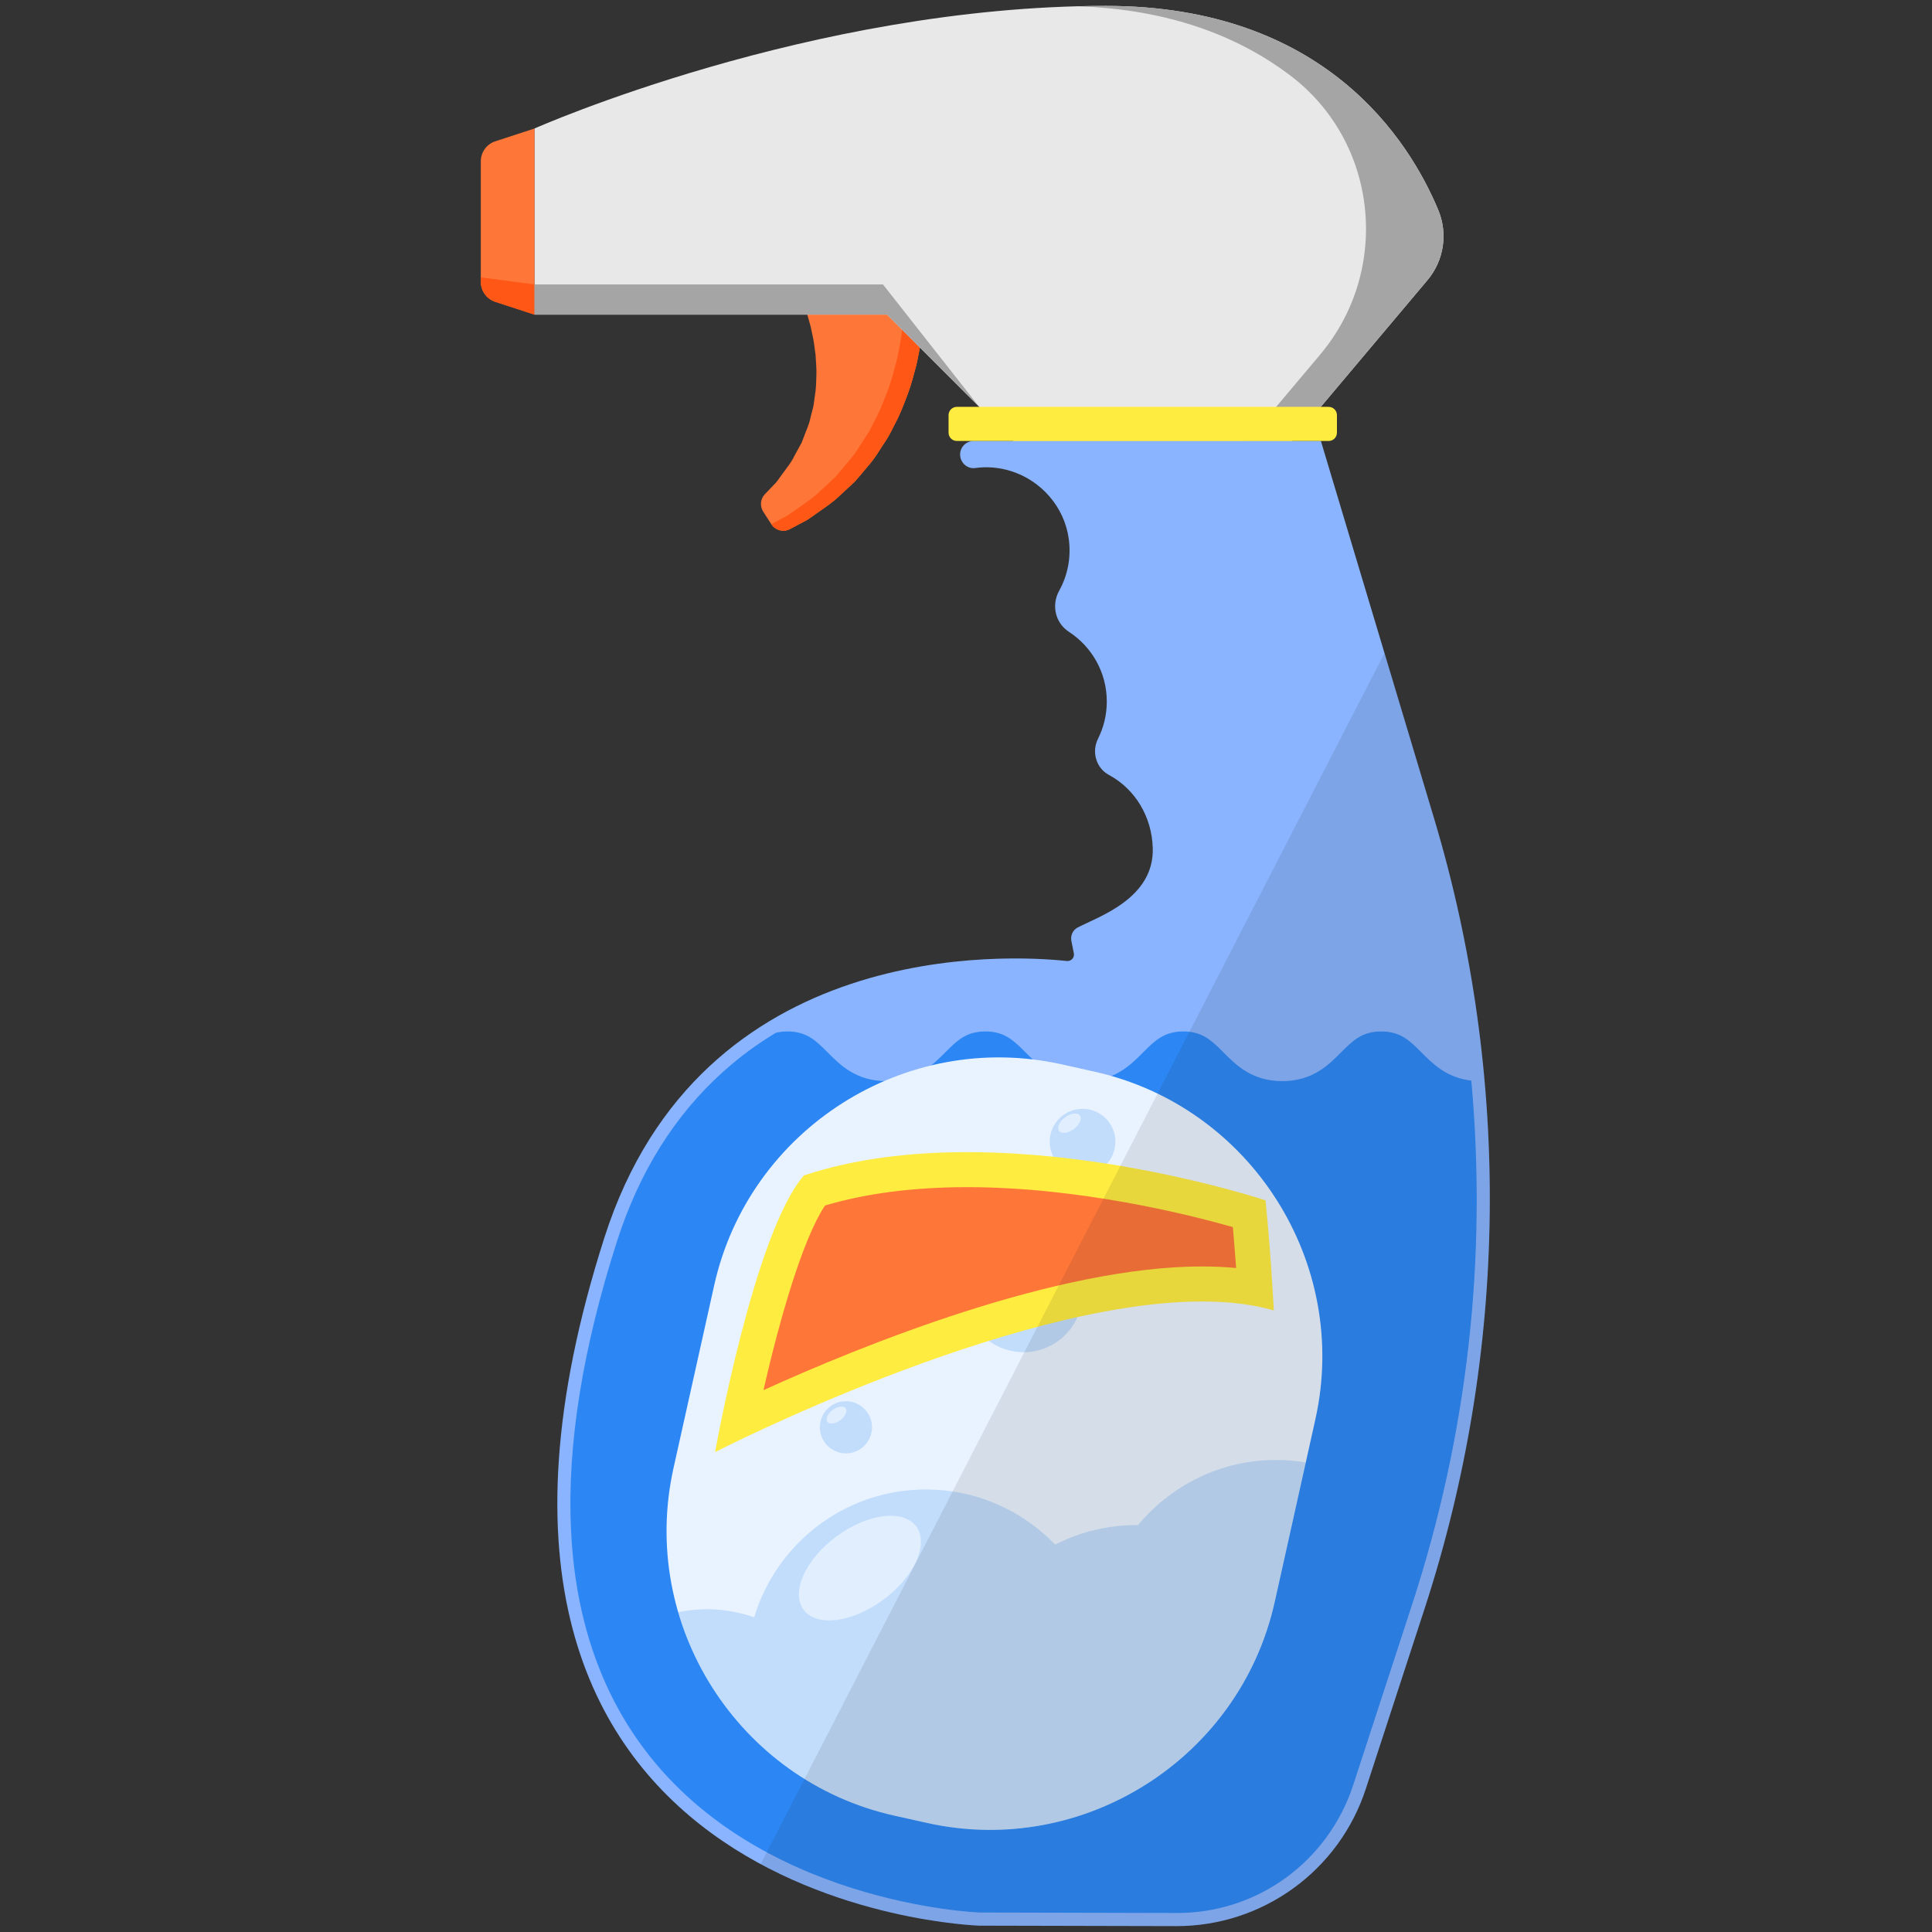 <?xml version="1.0" encoding="utf-8"?>
<!-- Generator: Adobe Illustrator 15.1.0, SVG Export Plug-In . SVG Version: 6.00 Build 0)  -->
<!DOCTYPE svg PUBLIC "-//W3C//DTD SVG 1.1//EN" "http://www.w3.org/Graphics/SVG/1.1/DTD/svg11.dtd">
<svg version="1.1" id="Layer_1" xmlns="http://www.w3.org/2000/svg" xmlns:xlink="http://www.w3.org/1999/xlink" x="0px" y="0px"
	 width="200px" height="200px" viewBox="0 0 200 200" enable-background="new 0 0 200 200" xml:space="preserve">
<rect x="0" y="0" width="200" height="200" fill="#333333" stroke="none"/>
<g>
	<path fill="#FF7639" d="M95.395,26.111c0,0,0.004,0.028,0.01,0.084c0.004,0.028,0.008,0.063,0.013,0.104
		c0.012,0.066,0.024,0.141,0.038,0.228c0.027,0.174,0.059,0.389,0.098,0.641c0.02,0.205,0.043,0.442,0.067,0.708
		c0.058,0.533,0.067,1.137,0.099,1.845c-0.008,0.699,0.017,1.479-0.046,2.326c-0.027,0.421-0.058,0.86-0.087,1.314
		c-0.055,0.452-0.111,0.918-0.17,1.399c-0.097,0.952-0.342,1.959-0.54,2.978c-0.281,1.022-0.53,2.069-0.926,3.104
		c-0.389,1.037-0.778,2.073-1.317,3.061c-0.26,0.494-0.484,0.996-0.775,1.467c-0.302,0.462-0.602,0.924-0.898,1.381
		c-0.553,0.927-1.301,1.707-1.94,2.489c-0.164,0.191-0.326,0.382-0.487,0.569c-0.175,0.177-0.359,0.341-0.535,0.508
		c-0.354,0.327-0.699,0.646-1.037,0.958c-0.645,0.644-1.363,1.116-1.998,1.568c-0.649,0.433-1.189,0.893-1.754,1.166
		c-0.547,0.291-1.022,0.544-1.415,0.752l-0.021,0.011c-0.679,0.355-1.515,0.134-1.93-0.508l-0.837-1.297
		c-0.367-0.57-0.299-1.315,0.17-1.806c0.006-0.007,0.012-0.014,0.018-0.02c0.256-0.267,0.565-0.59,0.921-0.96
		c0.371-0.348,0.659-0.861,1.037-1.34c0.362-0.497,0.776-1.003,1.074-1.632c0.163-0.298,0.331-0.604,0.502-0.917
		c0.083-0.155,0.175-0.306,0.254-0.467c0.064-0.168,0.13-0.338,0.196-0.51c0.245-0.692,0.582-1.339,0.723-2.089
		c0.091-0.357,0.184-0.718,0.276-1.08c0.086-0.36,0.108-0.748,0.167-1.112c0.137-0.724,0.143-1.482,0.166-2.204
		c0.031-0.72-0.057-1.453-0.088-2.129c-0.111-0.698-0.152-1.347-0.309-1.973c-0.066-0.309-0.129-0.608-0.19-0.898
		c-0.079-0.286-0.156-0.562-0.229-0.828c-0.135-0.528-0.326-0.993-0.457-1.405c-0.166-0.394-0.289-0.756-0.42-1.004
		c-0.059-0.127-0.113-0.24-0.16-0.339c-0.037-0.049-0.07-0.092-0.096-0.126c-0.014-0.019-0.023-0.035-0.034-0.049
		c-0.019-0.037-0.032-0.069-0.044-0.094c-0.023-0.051-0.037-0.077-0.037-0.077L95.395,26.111z"/>
	<path fill="#FF5715" d="M95.62,27.876c-0.024-0.266-0.048-0.503-0.067-0.708c-0.039-0.252-0.07-0.467-0.098-0.641
		c-0.014-0.086-0.026-0.162-0.038-0.228c-0.005-0.041-0.009-0.076-0.013-0.104c-0.006-0.056-0.01-0.084-0.01-0.084l-1.889,0.553
		c0.002,0.018,0.004,0.032,0.008,0.05c0.02,0.207,0.041,0.443,0.066,0.708c0.059,0.534,0.066,1.138,0.099,1.845
		c-0.007,0.699,0.017,1.479-0.046,2.327c-0.027,0.421-0.057,0.86-0.088,1.314c-0.054,0.452-0.11,0.918-0.17,1.399
		c-0.096,0.952-0.341,1.959-0.539,2.979c-0.281,1.021-0.53,2.068-0.926,3.104c-0.389,1.036-0.777,2.072-1.318,3.06
		c-0.259,0.495-0.484,0.997-0.775,1.467c-0.301,0.463-0.6,0.924-0.896,1.381c-0.554,0.926-1.303,1.707-1.941,2.488
		c-0.164,0.191-0.326,0.382-0.486,0.571c-0.176,0.176-0.359,0.34-0.535,0.507c-0.355,0.327-0.701,0.646-1.037,0.958
		c-0.646,0.644-1.363,1.115-1.999,1.568c-0.649,0.433-1.188,0.893-1.753,1.165c-0.51,0.271-0.952,0.506-1.328,0.706l0.001,0.003
		c0.415,0.643,1.251,0.863,1.928,0.509c0.009-0.003,0.016-0.008,0.023-0.012c0.393-0.208,0.868-0.461,1.415-0.752
		c0.564-0.272,1.104-0.733,1.754-1.166c0.635-0.452,1.354-0.924,1.998-1.568c0.338-0.312,0.684-0.631,1.037-0.958
		c0.176-0.167,0.36-0.331,0.535-0.508c0.161-0.188,0.323-0.378,0.487-0.569c0.64-0.782,1.388-1.562,1.94-2.489
		c0.297-0.457,0.597-0.918,0.898-1.381c0.291-0.471,0.516-0.973,0.775-1.467c0.539-0.988,0.929-2.024,1.317-3.061
		c0.396-1.035,0.645-2.082,0.926-3.104c0.198-1.019,0.443-2.026,0.54-2.978c0.059-0.481,0.115-0.947,0.17-1.399
		c0.029-0.454,0.06-0.893,0.087-1.314c0.062-0.847,0.038-1.627,0.046-2.326C95.688,29.013,95.678,28.409,95.62,27.876z"/>
	<path fill="#8AB4FF" d="M148.455,84.724l-11.717-39.073h-35.359h-0.586c-0.902,0-1.57,0.838-1.368,1.718l0,0
		c0.158,0.694,0.813,1.181,1.52,1.083c1.177-0.164,2.429-0.089,3.728,0.32c3.131,0.988,5.51,3.728,5.961,6.98
		c0.273,1.967-0.12,3.828-0.984,5.39c-0.826,1.493-0.423,3.334,1.006,4.265c2.358,1.535,3.919,4.192,3.919,7.216
		c0,1.381-0.326,2.686-0.904,3.841c-0.685,1.371-0.213,3.038,1.136,3.765c2.695,1.454,4.438,4.303,4.527,7.581
		c0.143,5.192-5.598,7.074-7.767,8.2c-0.506,0.262-0.768,0.833-0.659,1.392c0.08,0.409,0.173,0.879,0.256,1.28
		c0.092,0.447-0.277,0.849-0.73,0.801c-5.842-0.625-37.865-2.557-47.85,28.582c-22.275,69.47,38.797,71.278,38.797,71.278
		l20.374,0.047c8.933,0.021,16.862-5.719,19.633-14.211l6.087-18.658C156.127,139.993,156.47,111.453,148.455,84.724z"/>
	<path fill="#2C87F4" d="M74.828,110.973c-4.971,4.469-8.661,10.363-10.951,17.506c-7.118,22.2-6.367,39.622,2.232,51.784
		c11.904,16.836,35.077,17.713,35.311,17.719l20.335,0.049c8.392,0.051,15.742-5.314,18.339-13.273l6.086-18.656
		c5.735-17.582,7.797-35.823,6.13-54.239c-2.54-0.285-3.981-1.732-5.163-2.918c-1.211-1.213-2.165-2.17-4.163-2.17
		c-1.997,0-2.951,0.957-4.16,2.17c-1.318,1.324-2.959,2.971-6.084,2.971c-3.126,0-4.767-1.646-6.087-2.971
		c-1.209-1.213-2.163-2.17-4.16-2.17c-1.996,0-2.951,0.957-4.158,2.17c-1.318,1.324-2.96,2.971-6.086,2.971
		c-3.124,0-4.766-1.646-6.083-2.971c-1.208-1.213-2.161-2.17-4.157-2.17s-2.95,0.957-4.159,2.17
		c-1.319,1.324-2.96,2.971-6.085,2.971c-3.126,0-4.767-1.646-6.086-2.971c-1.208-1.213-2.162-2.17-4.158-2.17
		c-0.434,0-0.829,0.045-1.205,0.139c-1.014,0.613-1.939,1.229-2.822,1.881C76.496,109.547,76.049,109.904,74.828,110.973z"/>
	<path fill="#E9F3FF" d="M95.985,188.712l-3.394-0.756c-16.182-3.604-26.474-19.791-22.871-35.973l4.213-18.928
		c3.604-16.183,19.791-26.476,35.973-22.874l3.393,0.758c16.183,3.6,26.474,19.79,22.872,35.972l-4.214,18.928
		C128.354,182.021,112.167,192.313,95.985,188.712z"/>
	<path opacity="0.2" fill="#2C87F4" d="M92.592,187.956l3.394,0.756c16.182,3.602,32.369-6.691,35.972-22.873l3.217-14.447
		c-0.68-0.113-1.37-0.193-2.073-0.232c-6.106-0.324-11.665,2.348-15.291,6.717c-3.077-0.023-5.997,0.701-8.579,2.023
		c-3.151-3.275-7.489-5.422-12.385-5.684c-8.734-0.469-16.362,5.182-18.773,13.201c-1.307-0.443-2.688-0.73-4.135-0.809
		c-1.281-0.068-2.527,0.041-3.732,0.279C73.191,177.116,81.51,185.487,92.592,187.956z"/>
	
		<ellipse transform="matrix(0.594 0.804 -0.804 0.594 166.736 -5.604)" opacity="0.5" fill="#FFFFFF" cx="88.919" cy="162.359" rx="4.08" ry="7.253"/>
	<circle opacity="0.2" fill="#2C87F4" cx="105.959" cy="133.87" r="6.107"/>
	<circle opacity="0.2" fill="#2C87F4" cx="91.405" cy="127.762" r="3.835"/>
	<circle opacity="0.2" fill="#2C87F4" cx="112.067" cy="118.184" r="3.4"/>
	<circle opacity="0.2" fill="#2C87F4" cx="87.57" cy="147.753" r="2.701"/>
	
		<ellipse transform="matrix(0.594 0.804 -0.804 0.594 153.001 -10.138)" opacity="0.5" fill="#FFFFFF" cx="86.545" cy="146.531" rx="0.662" ry="1.177"/>
	
		<ellipse transform="matrix(0.594 0.805 -0.805 0.594 147.14 -30.734)" opacity="0.5" fill="#FFFFFF" cx="104.009" cy="130.361" rx="1.427" ry="2.536"/>
	
		<ellipse transform="matrix(0.594 0.805 -0.805 0.594 137.491 -21.225)" opacity="0.5" fill="#FFFFFF" cx="89.767" cy="125.555" rx="0.755" ry="1.34"/>
	
		<ellipse transform="matrix(0.594 0.804 -0.804 0.594 138.47 -41.862)" opacity="0.5" fill="#FFFFFF" cx="110.733" cy="116.337" rx="0.754" ry="1.341"/>
	<g>
		<g>
			<path fill="#FF7639" d="M76.499,147.085c1.519-7.363,4.555-19.61,7.792-23.845c4.532-1.434,9.855-2.158,15.834-2.158
				c12.967,0,25.471,3.434,29.191,4.551c0.141,1.477,0.383,4.238,0.601,7.72c-1.678-0.291-3.513-0.436-5.48-0.436
				C107.885,132.917,84.988,143.04,76.499,147.085z"/>
			<path fill="#FFEC40" d="M131.004,124.258c0,0-14.977-4.99-30.879-4.99c-5.733,0-11.586,0.648-16.901,2.412
				c-5.159,5.922-9.198,28.64-9.198,28.64s30.372-15.59,50.411-15.59c2.698,0,5.205,0.281,7.429,0.924
				C131.514,129.01,131.004,124.258,131.004,124.258z M124.437,131.103c-15.055,0-35.115,8.131-45.401,12.805
				c1.662-7.318,4.061-15.661,6.369-19.112c4.232-1.262,9.178-1.902,14.721-1.902c11.602,0,22.852,2.812,27.499,4.133
				c0.098,1.104,0.217,2.545,0.337,4.239C126.835,131.157,125.659,131.103,124.437,131.103z"/>
		</g>
	</g>
	<path fill="#E8E8E8" d="M55.327,13.303V32.57H91.82l13.081,13.081h28.854l14.021-16.657c1.702-2.021,2.128-4.818,1.111-7.258
		c-3.018-7.23-11.761-21.126-34.4-21.126C83.887,0.61,55.327,13.303,55.327,13.303z"/>
	<path fill="#A5A5A5" d="M114.487,0.61c-1.006,0-2.01,0.015-3.011,0.042c9.869,0.298,16.974,3.297,22.057,7.134
		c9.154,6.91,10.507,20.158,3.121,28.932l-7.521,8.933h4.621l14.021-16.657c1.702-2.021,2.128-4.818,1.111-7.258
		C145.87,14.506,137.127,0.61,114.487,0.61z"/>
	<path fill="#FFEC40" d="M137.541,42.118H99.054c-0.475,0-0.859,0.385-0.859,0.86v1.813c0,0.475,0.385,0.859,0.859,0.859h38.487
		c0.475,0,0.858-0.385,0.858-0.859v-1.813C138.399,42.503,138.016,42.118,137.541,42.118z"/>
	<path fill="#FF7639" d="M51.272,31.246l4.055,1.324V13.303l-4.055,1.325c-0.894,0.291-1.498,1.125-1.498,2.064v12.488
		C49.774,30.12,50.379,30.954,51.272,31.246z"/>
	<path fill="#FF5715" d="M51.272,31.246l4.055,1.324v-3.125l-5.553-0.732v0.469C49.774,30.12,50.379,30.954,51.272,31.246z"/>
	<polygon fill="#A5A5A5" points="91.82,32.57 101.369,42.118 91.404,29.444 55.327,29.444 55.327,32.57 	"/>
	<path opacity="0.1" fill="#161616" d="M147.473,166.521c8.654-26.527,8.997-55.067,0.982-81.797l-5.132-17.115L78.742,192.97
		c11.18,6.029,22.637,6.373,22.637,6.373l20.374,0.047c8.933,0.021,16.862-5.719,19.633-14.211L147.473,166.521z"/>
</g>
<g>
	<path fill="#3A3A3A" d="M-137.261,27.097l-7.093,15.95l62.563,38.138l9.469-11.624c-1.743-1.062-0.34-3.085-2.084-4.148
		s-3.026,1.041-4.77-0.022c-1.744-1.063-0.462-3.167-2.206-4.23c-1.743-1.062-3.025,1.041-4.77-0.022
		c-1.744-1.063-0.462-3.167-2.206-4.229c-1.744-1.063-3.026,1.04-4.771-0.023c-1.743-1.063-0.461-3.167-2.205-4.229
		c-1.745-1.063-3.027,1.04-4.771-0.023c-1.744-1.063-0.462-3.167-2.206-4.23s-3.026,1.04-4.771-0.024
		c-1.744-1.063-0.462-3.167-2.207-4.23c-1.744-1.063-3.026,1.04-4.771-0.023c-1.744-1.063-0.462-3.167-2.206-4.23
		s-3.026,1.04-4.771-0.023c-1.744-1.063-0.461-3.167-2.206-4.23c-1.745-1.064-3.028,1.04-4.772-0.024
		c-1.745-1.063-0.463-3.167-2.207-4.23c-1.746-1.064-3.027,1.039-4.774-0.025C-136.743,30.298-135.516,28.161-137.261,27.097z"/>
	<g>
		<path fill="#191919" d="M-121.806,39.045c-0.089-0.177-0.153-0.363-0.201-0.553l-7.232,13.77l0.371,0.227L-121.806,39.045z"/>
		<path fill="#191919" d="M-93.926,73.788l0.372,0.227l9.145-12.665c-0.197,0.051-0.398,0.084-0.602,0.092L-93.926,73.788z"/>
		<path fill="#191919" d="M-97.457,71.635l0.372,0.227l9.645-13.764c-0.052-0.162-0.115-0.319-0.202-0.47L-97.457,71.635z"/>
		<path fill="#191919" d="M-109.816,64.102l0.371,0.226l8.332-13.243c-0.044-0.212-0.074-0.43-0.107-0.646L-109.816,64.102z"/>
		<path fill="#191919" d="M-80.305,63.103c-0.029-0.196-0.064-0.389-0.112-0.578l-9.979,13.415l0.372,0.227L-80.305,63.103z"/>
		<path fill="#191919" d="M-74.062,65.677c-0.1-0.093-0.21-0.182-0.345-0.264l0,0l-10.694,13.755l0.374,0.228L-74.062,65.677z"/>
		<path fill="#191919" d="M-92.161,74.864l0.372,0.227l10.264-14.003c-0.141-0.073-0.28-0.13-0.416-0.167L-92.161,74.864z"/>
		<path fill="#191919" d="M-88.631,77.016l0.373,0.227l8.995-11.915c-0.128-0.087-0.238-0.18-0.334-0.279L-88.631,77.016z"/>
		<path fill="#191919" d="M-122.721,36.085c-0.091-0.108-0.204-0.208-0.331-0.305l-7.953,15.405l0.372,0.227L-122.721,36.085z"/>
		<path fill="#191919" d="M-141.598,44.728l0.374,0.228l6.287-13.563c-0.021-0.012-0.04-0.018-0.06-0.03
			c-0.113-0.069-0.213-0.143-0.302-0.221L-141.598,44.728z"/>
		<path fill="#191919" d="M-132.524,31.346c-0.189,0.064-0.378,0.128-0.568,0.185l-6.74,14.273l0.374,0.228L-132.524,31.346z"/>
		<path fill="#191919" d="M-143.363,43.652l0.374,0.228l6.808-14.962c-0.042-0.231-0.095-0.458-0.17-0.677L-143.363,43.652z"/>
		<path fill="#191919" d="M-138.067,46.88l0.373,0.228l7.537-15.673c-0.023-0.015-0.042-0.033-0.066-0.047
			c-0.107-0.065-0.212-0.118-0.316-0.161L-138.067,46.88z"/>
		<path fill="#191919" d="M-132.771,50.109l0.373,0.227l7.582-14.947c-0.191,0.039-0.379,0.094-0.566,0.157L-132.771,50.109z"/>
		<path fill="#191919" d="M-86.865,78.092l0.372,0.227l9.966-13.007c-0.243,0.08-0.486,0.168-0.731,0.241L-86.865,78.092z"/>
		<path fill="#191919" d="M-127.479,35.85c-0.132-0.038-0.268-0.092-0.403-0.164l-6.653,13.347l0.373,0.227L-127.479,35.85z"/>
		<path fill="#191919" d="M-129.023,34.08c-0.051-0.243-0.084-0.493-0.122-0.741l-7.156,14.617l0.373,0.227L-129.023,34.08z"/>
		<path fill="#191919" d="M-108.362,45.368l-8.517,14.428l0.37,0.226l8.281-14.028C-108.261,45.781-108.302,45.572-108.362,45.368z"
			/>
		<path fill="#191919" d="M-112.859,44.428l-7.552,13.215l0.371,0.227l7.735-13.537C-112.487,44.381-112.672,44.416-112.859,44.428z
			"/>
		<path fill="#191919" d="M-120.415,40.13l-7.059,13.208l0.371,0.227l7.154-13.388C-120.101,40.178-120.257,40.167-120.415,40.13z"
			/>
		<path fill="#191919" d="M-110.021,43.872l-8.624,14.847l0.372,0.227l8.683-14.951C-109.736,43.933-109.88,43.896-110.021,43.872z"
			/>
		<path fill="#191919" d="M-113.348,61.949l0.371,0.226l8.435-13.838c-0.212,0.072-0.423,0.146-0.636,0.209L-113.348,61.949z"/>
		<path fill="#191919" d="M-107.448,48.095l-7.665,12.778l0.37,0.226l7.64-12.735C-107.235,48.281-107.348,48.189-107.448,48.095z"
			/>
		<path fill="#191919" d="M-125.708,54.414l0.371,0.227l8.178-15.045c-0.171-0.015-0.339-0.005-0.505,0.019L-125.708,54.414z"/>
		<path fill="#191919" d="M-122.177,56.567l0.371,0.226l7.316-13.016c-0.115-0.119-0.212-0.244-0.288-0.376L-122.177,56.567z"/>
		<path fill="#191919" d="M-82.962,80.472l9.699-12.295c-0.04-0.193-0.066-0.39-0.09-0.588l-9.982,12.655L-82.962,80.472z"/>
		<path fill="#191919" d="M-115.644,40.477l-8.299,15.014l0.371,0.226l8.169-14.779C-115.462,40.778-115.542,40.624-115.644,40.477z
			"/>
		<path fill="#191919" d="M-102.754,68.407l0.372,0.227L-93.926,56c-0.077-0.166-0.134-0.339-0.176-0.517L-102.754,68.407z"/>
		<path fill="#191919" d="M-99.223,70.559l0.371,0.227l9.77-14.153c-0.174-0.03-0.343-0.041-0.51-0.028L-99.223,70.559z"/>
		<path fill="#191919" d="M-102.475,48.319l-9.107,14.706l0.371,0.227l9.105-14.702c-0.066-0.05-0.13-0.102-0.206-0.148
			C-102.366,48.368-102.42,48.347-102.475,48.319z"/>
		<path fill="#191919" d="M-95.692,72.711l0.372,0.227l8.683-12.206c-0.106-0.12-0.191-0.248-0.262-0.381L-95.692,72.711z"/>
		<path fill="#191919" d="M-100.988,69.483l0.371,0.227l8.512-12.52c-0.157-0.003-0.315-0.026-0.479-0.07L-100.988,69.483z"/>
		<path fill="#191919" d="M-108.051,65.178l0.371,0.226l8.031-12.566c-0.132-0.043-0.266-0.1-0.401-0.178L-108.051,65.178z"/>
		<path fill="#191919" d="M-104.52,67.331l0.372,0.227l9.438-14.317c-0.083-0.119-0.178-0.232-0.297-0.339L-104.52,67.331z"/>
		<path fill="#191919" d="M-97.376,52.529l-8.909,13.726l0.371,0.226l9.154-14.102C-96.968,52.412-97.173,52.464-97.376,52.529z"/>
	</g>
	<path fill="#66A4FF" d="M-87.583,83.761l-56.409-34.386c-2.182-1.33-2.872-4.177-1.542-6.357l0,0
		c0.294-0.482,0.924-0.635,1.406-0.341l62.561,38.137c0.484,0.295,0.636,0.924,0.342,1.406l0,0
		C-82.555,84.4-85.401,85.091-87.583,83.761z"/>
	<path fill="#2C87F4" d="M-86.848,82.555l-56.409-34.386c-1.897-1.156-2.666-3.459-1.959-5.475
		c-0.125,0.081-0.235,0.187-0.318,0.323c-1.329,2.181-0.639,5.028,1.542,6.357l56.409,34.386c2.182,1.33,5.028,0.639,6.357-1.542
		c0.083-0.136,0.127-0.283,0.142-0.431C-82.552,83.339-84.95,83.712-86.848,82.555z"/>
	
		<rect x="-154.283" y="56.513" transform="matrix(0.854 0.52 -0.52 0.854 43.065 97.182)" fill="#66A4FF" width="5.371" height="137.596"/>
	
		<rect x="-151.558" y="57.98" transform="matrix(0.854 0.521 -0.521 0.854 43.565 96.857)" fill="#2C87F4" width="1.999" height="135.93"/>
	<path fill="#3A3A3A" d="M-115.072,71.064l-5.04-3.072c-0.213-0.13-0.281-0.408-0.15-0.622l1.334-2.188
		c0.13-0.213,0.407-0.28,0.621-0.15l5.04,3.073c0.213,0.13,0.281,0.408,0.151,0.621l-1.334,2.189
		C-114.581,71.127-114.859,71.194-115.072,71.064z"/>
	<path fill="#3A3A3A" d="M-203.332,215.566l-4.788-2.918c-0.532-0.324-0.7-1.02-0.377-1.551l18.276-29.98
		c0.324-0.533,1.018-0.699,1.55-0.375l4.788,2.918c0.532,0.324,0.702,1.018,0.377,1.551l-18.276,29.98
		C-202.104,215.723-202.8,215.891-203.332,215.566z"/>
	<path fill="#232323" d="M-183.882,183.66l-2.294-1.398c0.532,0.324,0.702,1.018,0.377,1.551l-18.277,29.98
		c-0.323,0.531-1.018,0.699-1.55,0.375l2.294,1.398c0.532,0.324,1.227,0.156,1.55-0.375l18.276-29.98
		C-183.18,184.678-183.35,183.984-183.882,183.66z"/>
</g>
<g>
	<path fill="#E2E2E2" d="M-85.102,173.627h-8.34c-8.821,0-15.973-7.152-15.973-15.973v-29.303h-5.063v29.303
		c0,8.82-7.151,15.973-15.973,15.973h-8.34c-2.941,0-5.325,2.383-5.325,5.324v36.672h64.339v-36.672
		C-79.776,176.01-82.16,173.627-85.102,173.627z"/>
	<path fill="#C6C6C6" d="M-116.595,174.18h9.646c0.972,0,1.449-1.189,0.743-1.857c-3.982-3.777-4.491-8.035-4.488-9.979
		c0-0.594-0.485-1.072-1.079-1.072l0,0c-0.593,0-1.079,0.479-1.078,1.072c0.003,1.943-0.505,6.201-4.488,9.979
		C-118.045,172.99-117.567,174.18-116.595,174.18z"/>
	<g>
		<path fill="#66A4FF" d="M-113.882,126.869h3.822c0.727,0,1.316,0.59,1.316,1.316v20.518c0,0.727-0.59,1.316-1.316,1.316h-3.822
			c-0.727,0-1.315-0.59-1.315-1.316v-20.518C-115.197,127.459-114.608,126.869-113.882,126.869z"/>
		<path fill="#2C87F4" d="M-113.882,150.02h1.142c-0.726,0-1.315-0.59-1.315-1.316v-20.518c0-0.727,0.59-1.316,1.315-1.316h-1.142
			c-0.727,0-1.315,0.59-1.315,1.316v20.518C-115.197,149.43-114.608,150.02-113.882,150.02z"/>
	</g>
	<path fill="#8C8C8C" d="M-130.45,173.627h-8.34c-2.875,0-5.211,2.279-5.314,5.129c-0.009,0.121-0.01,0.195-0.01,0.195v36.672
		c0,0,1.092-27.889,1.364-37.445c0.053-1.852,2.07-3.322,3.922-3.336c0.013,0,0.026,0,0.039,0h8.34
		c8.821,0,15.973-7.152,15.973-15.973v-1.215C-114.478,166.475-121.629,173.627-130.45,173.627z"/>
	<path fill="#8C8C8C" d="M-93.441,173.627h8.34c2.876,0,5.212,2.279,5.315,5.129c0.009,0.121,0.01,0.195,0.01,0.195v36.672
		c0,0-1.092-27.889-1.363-37.445c-0.053-1.852-2.07-3.322-3.923-3.336c-0.013,0-0.025,0-0.039,0h-8.34
		c-8.821,0-15.973-7.152-15.973-15.973v-1.215C-109.414,166.475-102.263,173.627-93.441,173.627z"/>
	<polygon fill="#C6C6C6" points="-81.284,215.623 -142.607,215.623 -141.522,182.158 -82.369,182.158 	"/>
</g>
</svg>
